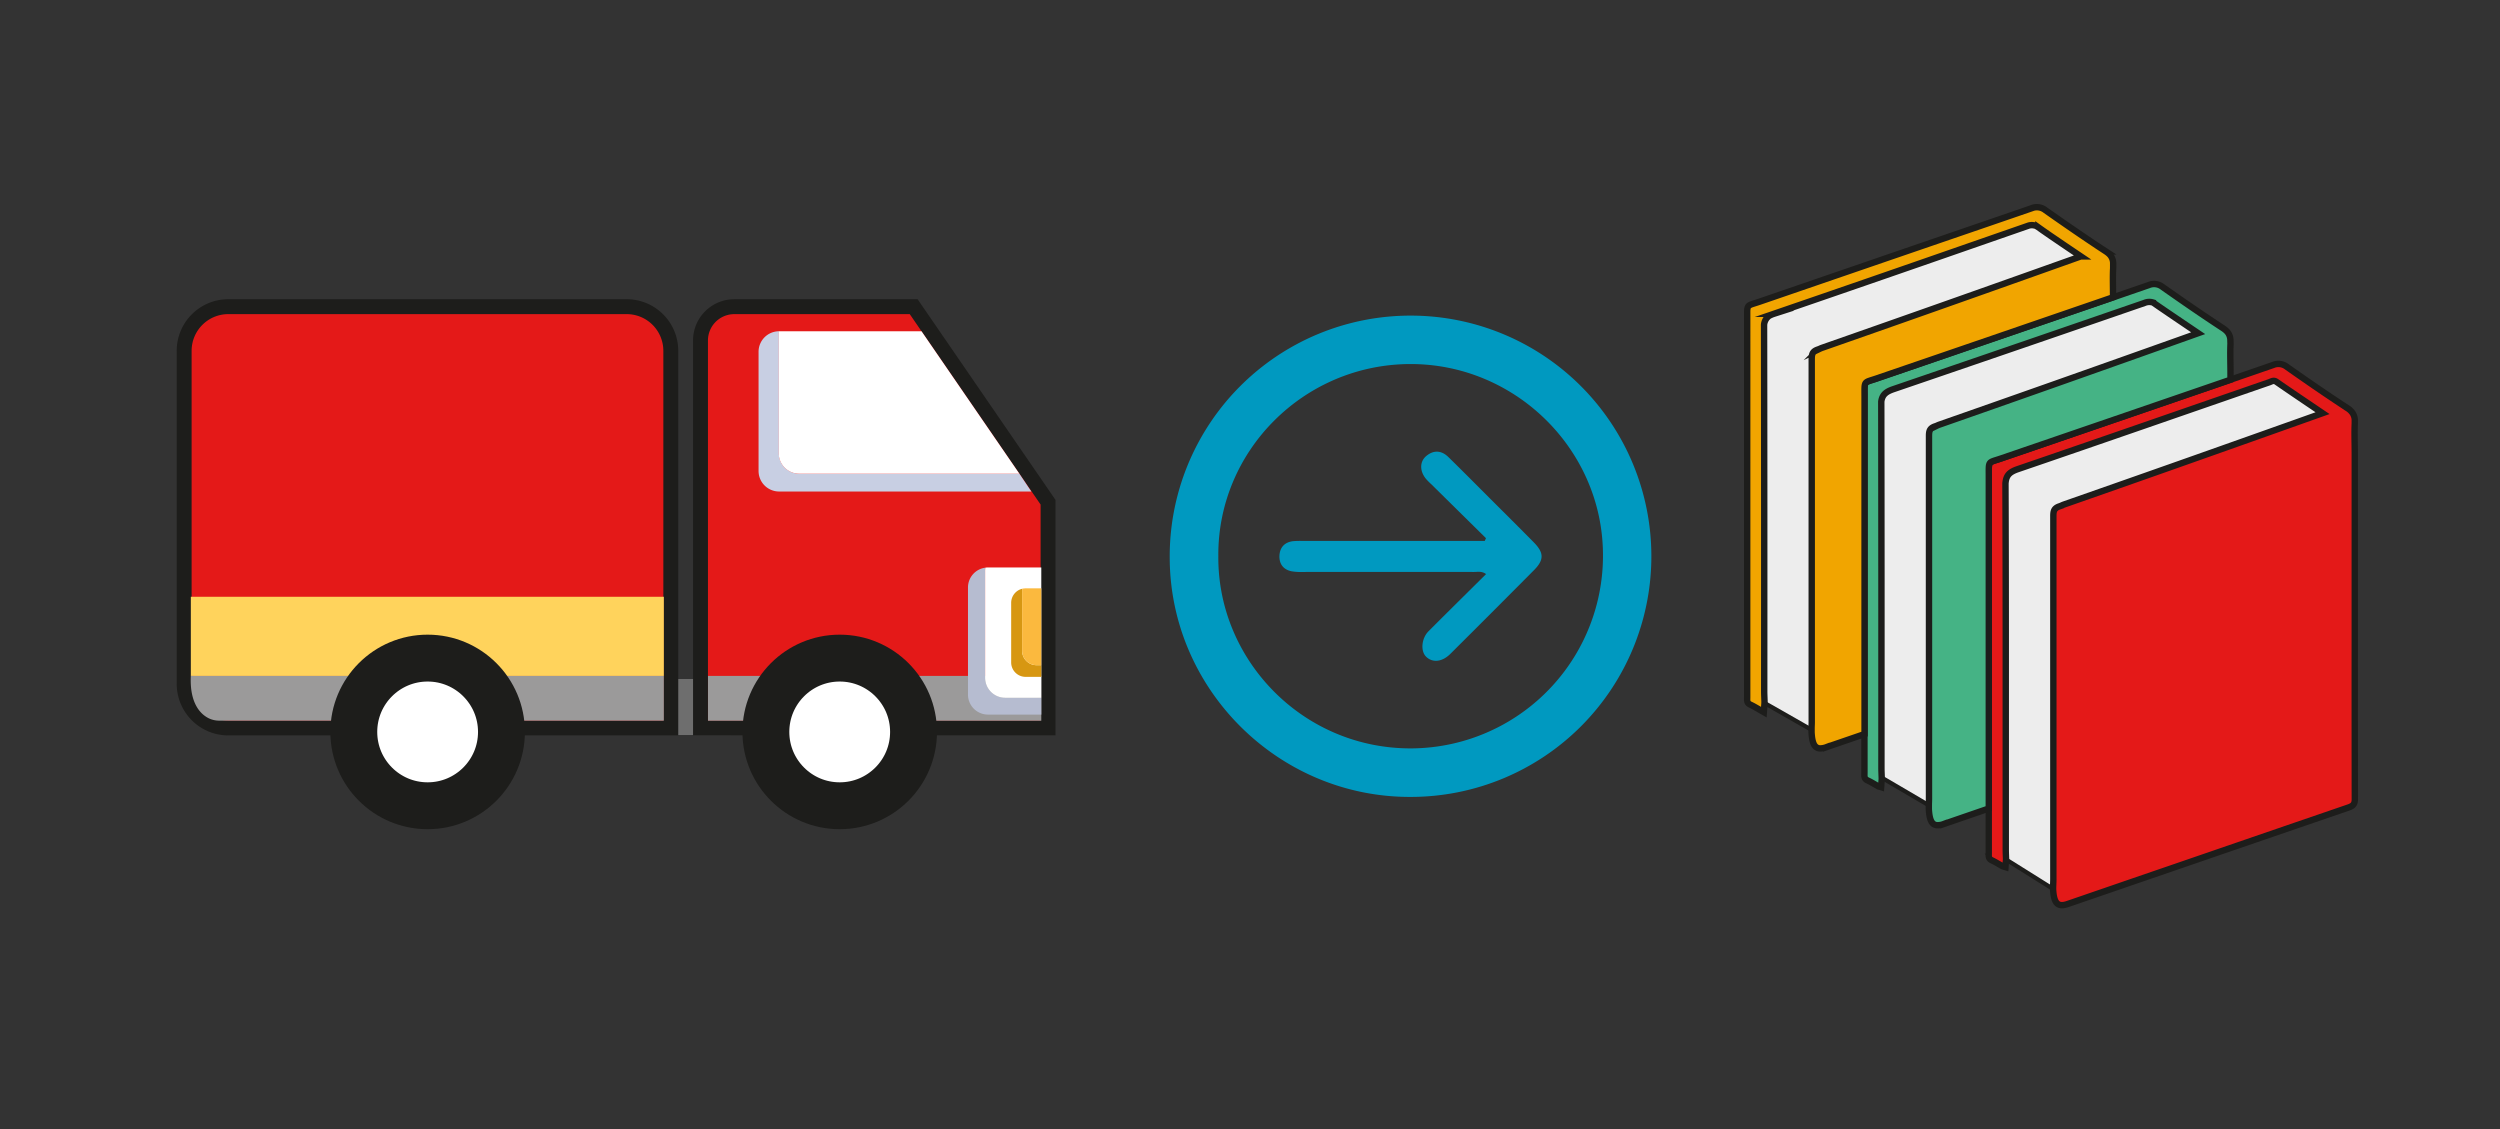 <svg id="Capa_1" data-name="Capa 1" xmlns="http://www.w3.org/2000/svg" viewBox="0 0 1173.27 529.86"><rect x="0" y="0" width="1173.27" height="529.86" fill="#333333" stroke="none"/><defs><style>.cls-1{fill:#6e6e6e;}.cls-15,.cls-2{fill:#e41918;}.cls-10,.cls-14,.cls-15,.cls-16,.cls-17,.cls-2{stroke:#1d1d1b;}.cls-10,.cls-13,.cls-14,.cls-15,.cls-16,.cls-17,.cls-2{stroke-miterlimit:10;}.cls-2{stroke-width:7px;}.cls-3{fill:#ffd35c;}.cls-4{fill:#9b9a9a;}.cls-5{fill:#b6bcd0;}.cls-10,.cls-6{fill:#fff;}.cls-7{fill:#d79712;}.cls-8{fill:#fbb93e;}.cls-9{fill:#c8cfe3;}.cls-10{stroke-width:22px;}.cls-11{fill:#0099c0;}.cls-12{fill:#1f1f1d;}.cls-13{fill:none;stroke:#fff;}.cls-14{fill:#ededed;stroke-width:2px;}.cls-15,.cls-16,.cls-17{stroke-width:3px;}.cls-16{fill:#45b385;}.cls-17{fill:#f1a500;}</style></defs><rect class="cls-1" x="302.12" y="318.66" width="40.67" height="26.29"/><path class="cls-2" d="M107.15,143.92H294.09a20.72,20.72,0,0,1,20.72,20.72v177a0,0,0,0,1,0,0H107.15a20.72,20.72,0,0,1-20.72-20.72V164.64A20.72,20.72,0,0,1,107.15,143.92Z"/><rect class="cls-3" x="89.56" y="280.07" width="221.98" height="37.15"/><path class="cls-4" d="M90.91,317.21H311.54v21H103.08a11.49,11.49,0,0,1-5.17-1.14c-5.19-2.62-8.9-8.91-8.35-19.89Z"/><path class="cls-2" d="M328.75,341.61V159.93a15.86,15.86,0,0,1,15.7-16H428.8l63.06,91.77V341.61Z"/><rect class="cls-4" x="332.27" y="317.21" width="156.42" height="21.03"/><path class="cls-5" d="M488.69,327.47v7.89H463.64a9.39,9.39,0,0,1-9.36-9.43V275.75a9.37,9.37,0,0,1,8.16-9.34,8.6,8.6,0,0,0-.12,1.45V318a9.4,9.4,0,0,0,9.37,9.44Z"/><path class="cls-6" d="M488.69,266.32v61.15h-17a9.4,9.4,0,0,1-9.37-9.44V267.86a8.6,8.6,0,0,1,.12-1.45,6.85,6.85,0,0,1,1.2-.09Z"/><path class="cls-7" d="M488.69,312.18v5.48h-7.38a6.78,6.78,0,0,1-6.76-6.82V282.93a6.81,6.81,0,0,1,5.24-6.64,5.57,5.57,0,0,0-.11,1.16v27.91a6.79,6.79,0,0,0,6.77,6.82Z"/><path class="cls-8" d="M488.69,276.12v36.06h-2.24a6.79,6.79,0,0,1-6.77-6.82V277.45a5.57,5.57,0,0,1,.11-1.16,7.53,7.53,0,0,1,1.52-.17Z"/><path class="cls-9" d="M484,230.67H365.56A9.64,9.64,0,0,1,356,221V165.13a9.63,9.63,0,0,1,9.61-9.67,7,7,0,0,0-.1,1.31v55.88a9.63,9.63,0,0,0,9.61,9.67H478.41Z"/><path class="cls-6" d="M478.41,222.32H375.07a9.63,9.63,0,0,1-9.61-9.67V156.77a7,7,0,0,1,.1-1.31h66.91Z"/><circle class="cls-10" cx="200.69" cy="343.5" r="34.65"/><circle class="cls-10" cx="394.08" cy="343.5" r="34.65"/><path class="cls-11" d="M662,148.12A112.92,112.92,0,0,1,662.12,374c-62,.25-112.81-50.36-113.16-111.85A113,113,0,0,1,662,148.12ZM571.77,261c-.39,49.07,40.15,90.81,91.26,90.22a90.43,90.43,0,0,0,89.25-91.8c-.61-48.86-41.45-88.89-90.85-88.57C611.71,171.2,571.41,211.73,571.77,261Z"/><path class="cls-11" d="M697.38,252.57q-12.82-12.63-25.63-25.28a31.75,31.75,0,0,1-2.58-2.61c-3-3.71-2.92-8.16.29-10.76,3.52-2.86,7.14-2.5,10.32.62,6.62,6.48,13.14,13.06,19.69,19.61,6.8,6.79,13.62,13.56,20.37,20.4,4.8,4.87,4.86,8.19.1,13q-19.59,19.73-39.28,39.32c-3.92,3.9-8.52,4.29-11.51,1.18-2.53-2.64-2-8.54,1.27-11.8,8.87-8.89,17.81-17.71,27-26.82-2-1.5-4-1-5.72-1q-39.86-.06-79.71,0a29.62,29.62,0,0,1-5.74-.3c-4-.78-6-3.5-5.79-7.49.22-3.73,2.39-6.11,6.2-6.64a35.16,35.16,0,0,1,4.71-.12H696.8Z"/><path class="cls-12" d="M941.49,403.38c-.1,1.18-.19,2.36-.28,3.55h0c.11-1.47.2-2.63.28-3.76C941.48,403.24,941.49,403.31,941.49,403.38Z"/><path class="cls-12" d="M955.67,106.11a5.08,5.08,0,0,0-.91-.34,4.74,4.74,0,0,1,.65.16Z"/><path class="cls-12" d="M976.6,120.34l-.09,0c-5-3.41-9.68-6.58-14.27-9.76C966.9,113.79,971.65,117,976.6,120.34Z"/><path class="cls-12" d="M1046.76,175.56h0c0-5-.17-9.65,0-14.22C1046.72,166,1046.76,170.64,1046.76,175.56Z"/><path class="cls-12" d="M1046.79,161v-1.7a6.1,6.1,0,0,0-2-4.19,4.54,4.54,0,0,1,2,4.37C1046.8,160,1046.79,160.5,1046.79,161Z"/><path class="cls-13" d="M941.5,403c0,.07,0,.12,0,.19-.05-1.53-.14-3.05-.14-4.57q0-32.5,0-65,0,32.31,0,64.61C941.35,399.79,941.45,401.39,941.5,403Z"/><path class="cls-14" d="M1031.67,156.32c-7.26,2.58-14,5-20.78,7.39q-50.21,17.76-100.43,35.45a12.41,12.41,0,0,0-1.57.65h0l-.76.26c-2.64.92-2.79,2.43-2.79,4.71q.06,85.05,0,170.1c0,1,0,2-.07,3.07L883.18,365c0-1.59-.14-3.18-.14-4.78q0-85.92-.07-171.86c.48-3.22,2.15-4.6,5.77-5.84l9.87-3.38,4.89-1.67q51.53-17.61,103-35.39a5.82,5.82,0,0,1,4-.2C1017.34,146.67,1024.28,151.31,1031.67,156.32Z"/><path class="cls-14" d="M976.51,120.37l-20.69,7.36q-50.21,17.74-100.43,35.44a14.09,14.09,0,0,0-1.57.65h0l-.76.27c-2.64.91-2.8,2.42-2.8,4.7q.07,85,0,170.1c0,1,0,2.05-.08,3.07,0,.18,0,.36,0,.54L828.07,329.9a1,1,0,0,0,0-.17s0-.06,0-.09c0-.2,0-.39,0-.59-.05-1.59-.14-3.18-.14-4.78q0-85.92-.07-171.85a5.85,5.85,0,0,1,2.33-4.19,13,13,0,0,1,2.31-1q46-15.78,91.88-31.77l1.27-.44,25.87-9a5.33,5.33,0,0,1,3.06-.28l.14,0a5.08,5.08,0,0,1,.91.34,6.6,6.6,0,0,1,1,.59c1.84,1.32,3.7,2.61,5.58,3.91C966.83,113.79,971.53,117,976.51,120.37Z"/><path class="cls-14" d="M1090,193.86c-7.26,2.58-14,5-20.78,7.39Q1019,219,968.8,236.69a14,14,0,0,0-1.57.66h0l-.76.27c-2.65.92-2.8,2.43-2.8,4.7q.08,85.05,0,170.1c0,1.6-.08,3.19-.12,4.79l-22.08-13.83c0-.07,0-.14,0-.21-.05-1.53-.14-3.05-.14-4.57q0-32.5,0-65,0-19,0-38,0-34.33-.14-68.67v-.09c.31-3.86,1.94-5.38,5.88-6.73,39.36-13.46,78.63-27.15,117.94-40.74,1-.35,2-1.14,3.34-.22C1075.37,184,1082.45,188.74,1090,193.86Z"/><path class="cls-15" d="M1105.14,375.14c0,2.39-1,3.13-2.93,3.81l-25.09,8.61-22.34,7.68-34.36,11.82-24,8.24-7.2,2.48-18.82,6.47c-4.69,1.62-6.52-.27-6.87-7,0-1.6.12-3.19.12-4.79q0-85.05,0-170.1c0-2.27.15-3.78,2.8-4.7l.76-.27h0a14,14,0,0,1,1.57-.66q50.26-17.58,100.43-35.44c6.76-2.39,13.52-4.81,20.78-7.39-7.56-5.12-14.64-9.87-21.65-14.72-1.33-.92-2.31-.13-3.34.22-39.31,13.59-78.58,27.28-117.94,40.74-3.94,1.35-5.57,2.87-5.88,6.73v.09q.13,34.34.14,68.67,0,19,0,38,0,32.5,0,65c0,1.52.09,3,.14,4.57-.08,1.13-.17,2.29-.28,3.76l-1.4-.44c-1.76-1-3.37-2-5.06-2.8a1.84,1.84,0,0,1-.28-.15c-1.33-.78-1.1-2-1.1-3.2v-2.2c0-3.66,0-7.32,0-11V223.44c0-7.45-.48-6.13,5.82-8.3Q993,196.66,1046.77,178.2q10-3.44,20-6.9a6.45,6.45,0,0,1,6.53.9c9.35,6.58,18.76,13.07,28.33,19.33a8.26,8.26,0,0,1,2.48,2.34,6.34,6.34,0,0,1,1,3v1.94c-.21,4.6,0,9.24,0,14.31h0c0,2.41,0,4.81,0,7.22q0,12,0,23.95,0,16.8,0,33.58,0,12,0,24Q1105.09,338.51,1105.14,375.14Z"/><path class="cls-16" d="M1046.79,161.35c-.21,4.57,0,9.18,0,14.22h0c0,.63,0,1.26,0,1.9v.74Q993,196.71,939.18,215.14c-6.3,2.17-5.82.85-5.82,8.3v156l-2.43.84-18.82,6.48a8.12,8.12,0,0,1-2.89.53c-2.6-.1-3.72-2.42-4-7.58,0-.57,0-1.14,0-1.71,0-1,.07-2,.07-3.07q0-85,0-170.1c0-2.28.15-3.79,2.79-4.71l.76-.26h0a12.41,12.41,0,0,1,1.57-.65q50.26-17.59,100.43-35.45c6.76-2.39,13.52-4.81,20.78-7.39-7.39-5-14.33-9.65-21.19-14.4a5.82,5.82,0,0,0-4,.2q-51.46,17.77-103,35.39l-4.89,1.67-9.87,3.38c-3.62,1.24-5.29,2.62-5.77,5.84q.12,85.93.07,171.86c0,1.6.09,3.19.14,4.78,0,.2,0,.39,0,.59-.08,1.13-.17,2.29-.28,3.76-.49-.15-1-.29-1.4-.44-1.36-.8-2.64-1.56-3.93-2.24-.38-.19-.75-.38-1.13-.55l-.28-.16c-1.33-.78-1.09-2-1.09-3.2,0-.73,0-1.46,0-2.2,0-3.65,0-7.32,0-11v-5.08q0-79.31,0-158.64c0-7.44-.49-6.12,5.81-8.3q53.79-18.47,107.59-36.93l3.22-1.11h0l16.8-5.79a6.43,6.43,0,0,1,6.53.91c9.35,6.57,18.76,13.07,28.33,19.33a10.41,10.41,0,0,1,1.45,1.12,6.1,6.1,0,0,1,2,4.19Z"/><path class="cls-17" d="M991.72,123.32v2c0,.44,0,.87-.05,1.31-.15,4.15,0,8.34,0,12.89l-3.22,1.11q-53.77,18.51-107.59,36.93c-6.3,2.18-5.81.86-5.81,8.3q0,79.32,0,158.64l-18,6.19a8.17,8.17,0,0,1-2.9.54,3.1,3.1,0,0,1-2.16-.91c-1.09-1.11-1.64-3.28-1.81-6.67,0-.4,0-.79,0-1.18,0-.18,0-.36,0-.54,0-1,.08-2.05.08-3.07q0-85,0-170.1c0-2.28.16-3.79,2.8-4.7l.76-.27h0a14.09,14.09,0,0,1,1.57-.65q50.26-17.59,100.43-35.44l20.69-7.36.09,0c-5-3.36-9.7-6.55-14.36-9.73-1.88-1.3-3.74-2.59-5.58-3.91a6.6,6.6,0,0,0-1-.59l-.26-.18a4.74,4.74,0,0,0-.65-.16l-.14,0a5.33,5.33,0,0,0-3.06.28l-25.87,9-1.27.44q-45.92,16-91.88,31.77a13,13,0,0,0-2.31,1,5.85,5.85,0,0,0-2.33,4.19q.12,85.94.07,171.85c0,1.6.09,3.19.14,4.78,0,.2,0,.39,0,.59,0,0,0,.06,0,.09a1,1,0,0,1,0,.17c-.09,1.29-.19,2.58-.32,4.3-2.31-1.31-4.31-2.59-6.44-3.59-1.63-.77-1.37-2.07-1.37-3.36,0-4.39,0-8.78,0-13.17V150.36c0-1.77,0-3,0-4v-.29a.15.15,0,0,1,0-.07c.12-3.14.94-2.74,5.8-4.41q53.79-18.48,107.59-36.94l3.22-1.11,16.83-5.79a6.43,6.43,0,0,1,6.53.9c9.35,6.57,18.76,13.07,28.33,19.33a12,12,0,0,1,1.45,1.12,6.1,6.1,0,0,1,2,4.19Z"/></svg>
